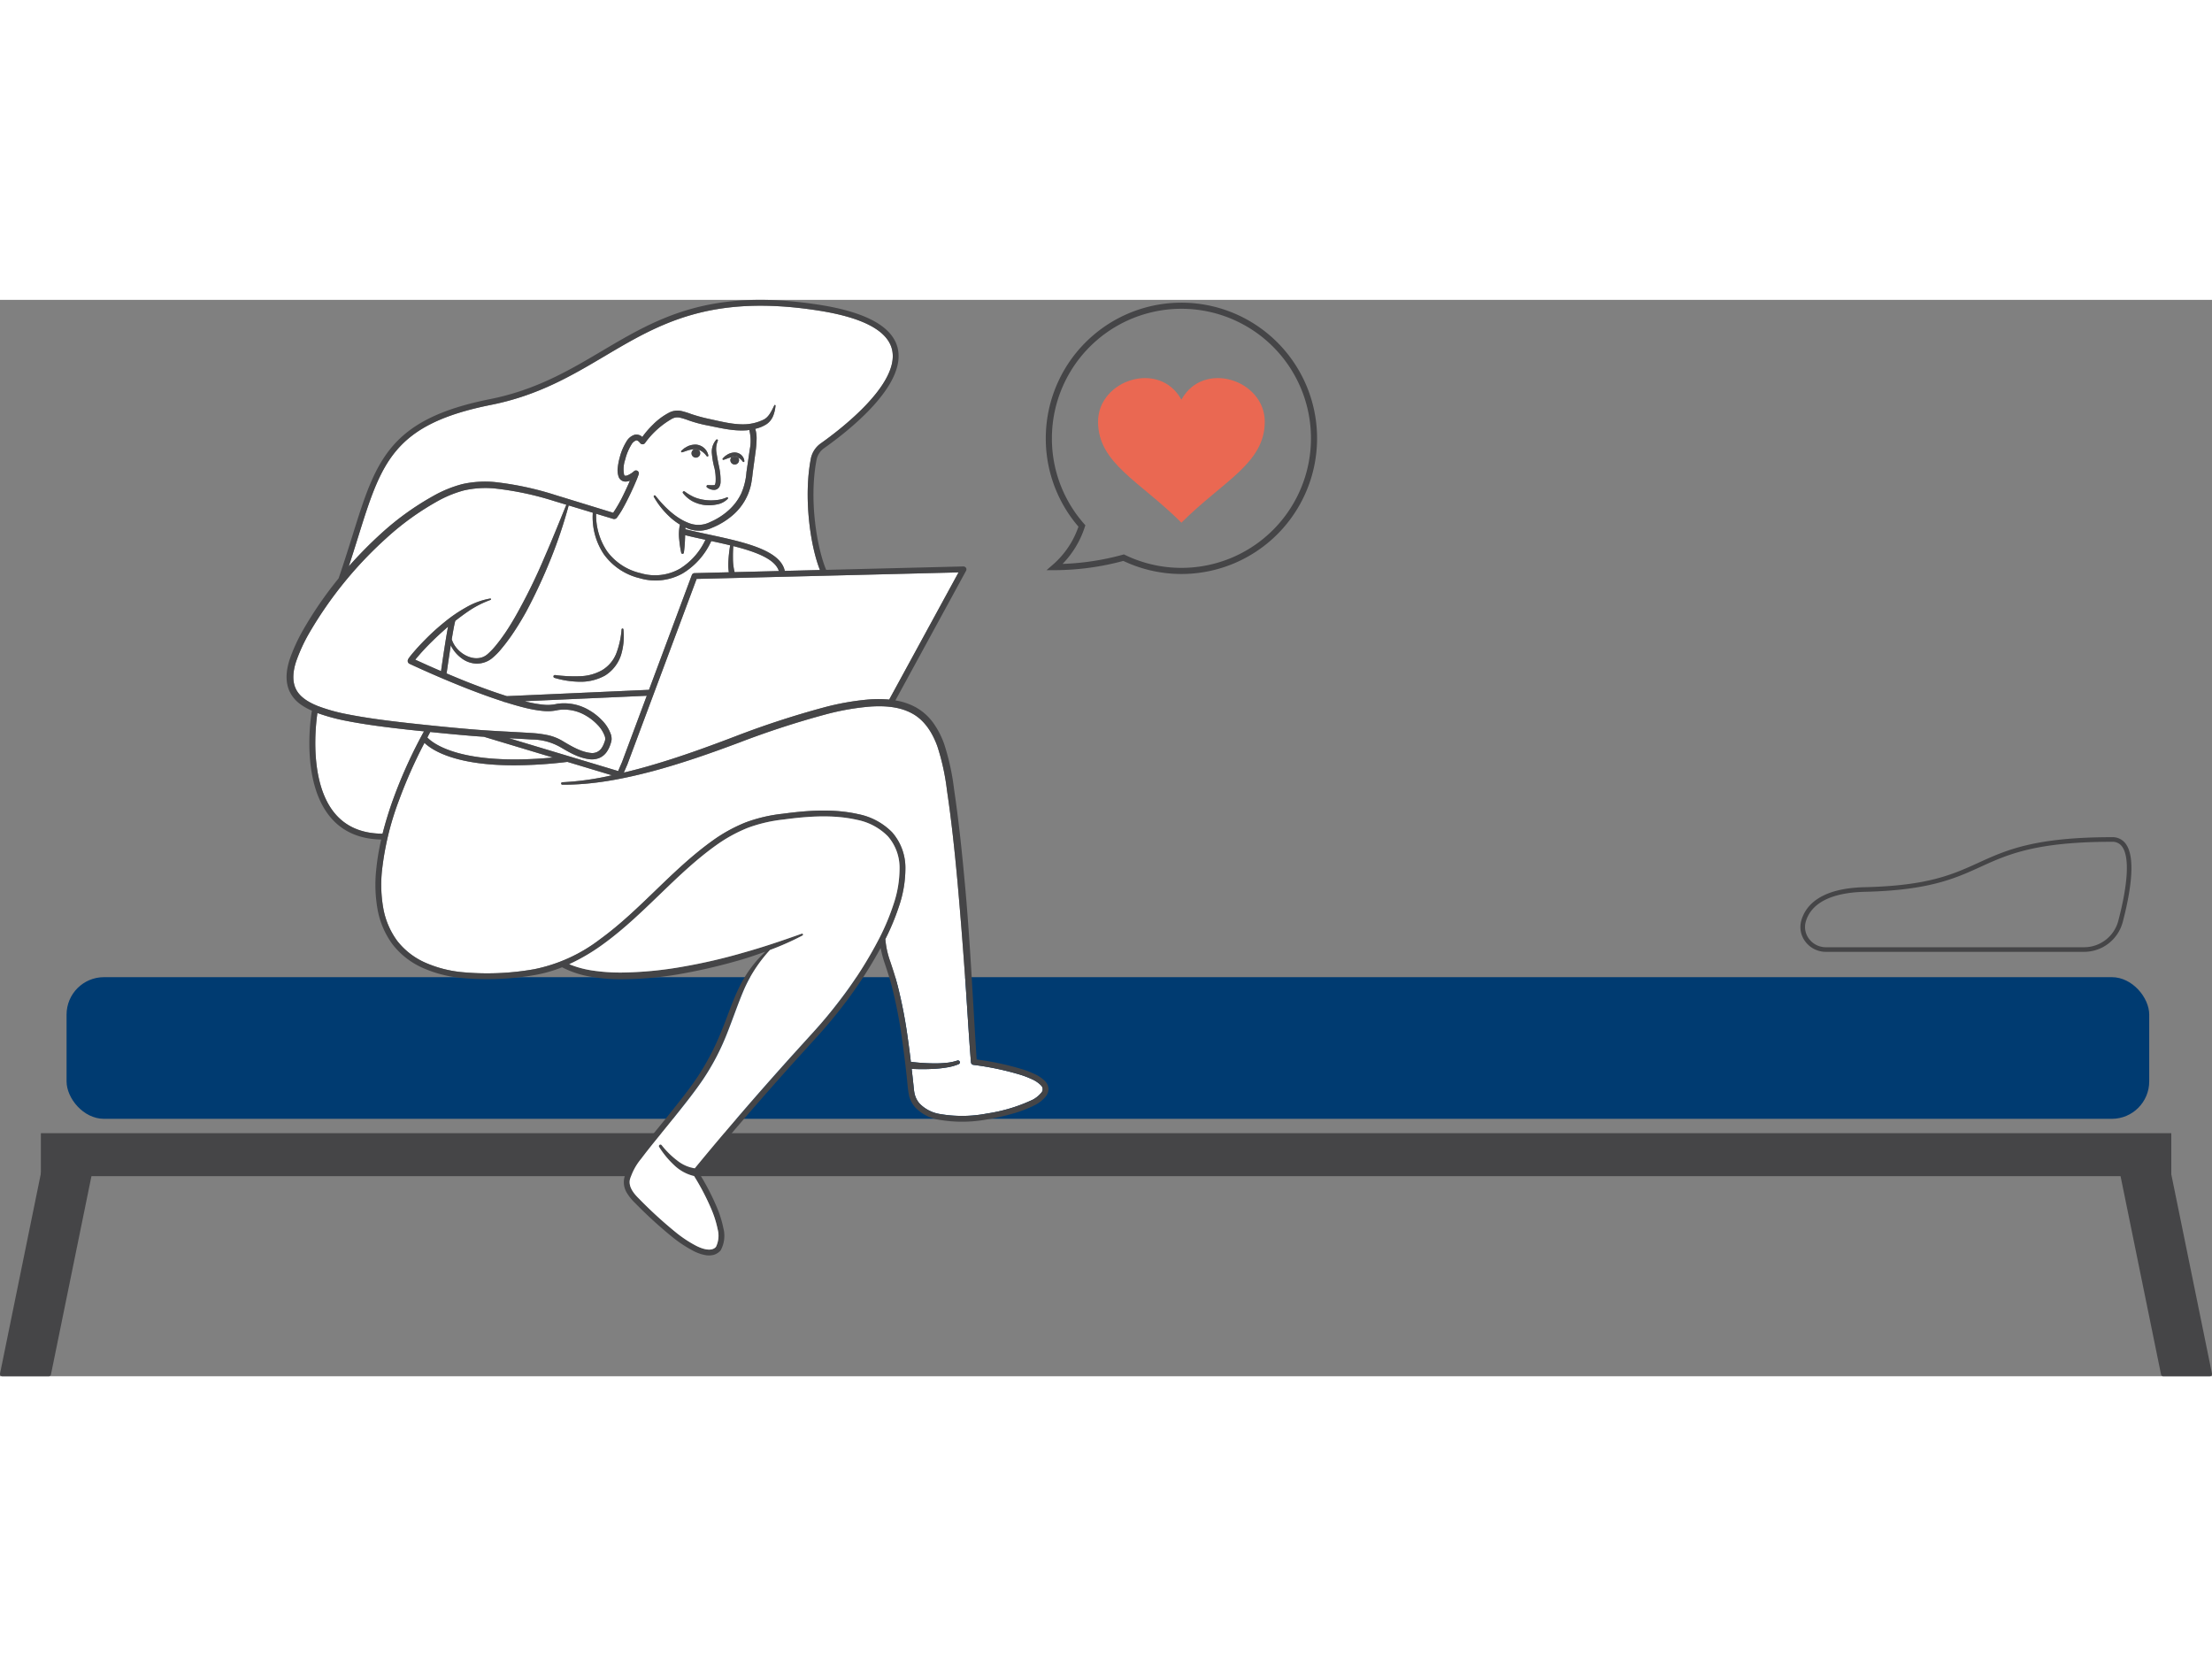 <svg xmlns="http://www.w3.org/2000/svg" xmlns:xlink="http://www.w3.org/1999/xlink" viewBox="0 0 545.007 265.18" width="350px">
	<rect x="0" y="0" width="545.007" height="265.18" fill="#808080" stroke="none"/>
	<rect x="16.401" y="166.858" width="513.138" height="34.9" rx="9.22" ry="9.22" style="fill:#003b71" />
	<path d="M12.002,265.18H.568a.567.567,0,0,1-.556-.682l10.064-49.295a.567.567,0,0,1,.556-.454h11.435a.567.567,0,0,1,.556.682L12.558,264.726A.567.567,0,0,1,12.002,265.18Z" style="fill:#454547" />
	<path d="M544.439,265.18h-11.435a.567.567,0,0,1-.556-.454L522.384,215.431a.567.567,0,0,1,.556-.682h11.435a.567.567,0,0,1,.556.454l10.064,49.295a.567.567,0,0,1-.556.682Z" style="fill:#454547" />
	<path d="M513.458,160.622H449.846a6.326,6.326,0,0,1-5.035-2.524,5.926,5.926,0,0,1-.977-5.255c1.045-3.576,4.599-7.894,15.591-8.149,15.634-.364,21.674-3.121,28.07-6.038,6.771-3.09,13.772-6.285,32.894-6.285a3.976,3.976,0,0,1,3.316,1.567c2.711,3.517,1.116,12.476-.7,19.371A9.859,9.859,0,0,1,513.458,160.622Zm6.932-27.116c-18.875,0-25.763,3.143-32.423,6.182-6.218,2.837-12.649,5.772-28.514,6.142-8.158.191-13.182,2.726-14.528,7.333a4.798,4.798,0,0,0,.796,4.254,5.183,5.183,0,0,0,4.126,2.07h63.612a8.722,8.722,0,0,0,8.45-6.467c2.475-9.399,2.794-15.929.9-18.388A2.856,2.856,0,0,0,520.39,133.506Z" style="fill:#454547" />
	<rect x="10.069" y="205.298" width="524.907" height="10.588" style="fill:#454547" />
	<path d="M258.421,34.106a32.497,32.497,0,0,0,8.148,21.599,22.555,22.555,0,0,1-6.701,10.134A64.83,64.83,0,0,0,276.843,63.51a32.668,32.668,0,1,0-18.421-29.404Z" style="fill:none;stroke:#454547;stroke-miterlimit:10;stroke-width:1.506px" />
	<path d="M311.621,30.013c0,10.27-10.269,14.614-20.538,24.883-10.269-10.269-20.538-14.613-20.538-24.883,0-10.285,15.121-15.26,20.538-5.426C296.499,14.753,311.621,19.728,311.621,30.013Z" style="fill:#ea6852" />
	<path d="M105.84,84.743q-1.098,1.108-2.139,2.265l-1.011,1.171-.373.467c2.102.966,4.215,1.913,6.346,2.825.161-1.14,1.073-7.534,1.727-10.955C108.826,81.869,107.3,83.273,105.84,84.743Z" style="fill:#fff" />
	<path d="M124.889,97.628l35.014-1.559,10.557-28.28a.719.719,0,0,1,.656-.467l8.46-.211a11.607,11.607,0,0,1-.129-1.503c-.01-.665.018-1.318.068-1.967.079-1.069.217-2.121.382-3.172-1.532-.373-3.1-.719-4.647-1.053a17.95,17.95,0,0,1-7.048,7.977,13.716,13.716,0,0,1-10.638,1.165,15.191,15.191,0,0,1-8.838-5.966,16.414,16.414,0,0,1-2.665-10.149L140.118,50.646a116.246,116.246,0,0,1-4.488,13.337,131.992,131.992,0,0,1-6.006,12.876c-1.161,2.074-2.398,4.111-3.767,6.072-.696.973-1.406,1.939-2.185,2.859a15.916,15.916,0,0,1-2.607,2.634,6,6,0,0,1-3.732,1.187,6.381,6.381,0,0,1-3.6-1.312,8.659,8.659,0,0,1-2.462-2.783c-.073-.14-.134-.291-.201-.437-.522,3.311-1,6.704-1.008,6.764a.709.709,0,0,1-.06.179c1.851.78,3.705,1.556,5.572,2.29C118.65,95.505,121.753,96.644,124.889,97.628Zm11.481-4.939a.358.358,0,0,1,.376-.263l.024.002a36.582,36.582,0,0,0,6.007.292,11.712,11.712,0,0,0,5.516-1.459A8.37,8.37,0,0,0,151.878,87.01a21.142,21.142,0,0,0,1.272-5.831.227.227,0,0,1,.247-.207.232.232,0,0,1,.207.206,15.814,15.814,0,0,1-.572,6.258A9.332,9.332,0,0,1,149.067,92.556a12.299,12.299,0,0,1-6.253,1.521,22.498,22.498,0,0,1-6.193-.951A.358.358,0,0,1,136.37,92.689Z" style="fill:#fff" />
	<path d="M180.668,60.658c-.061,1.005-.096,2.014-.077,3.013a13.813,13.813,0,0,0,.407,3.405l10.899-.271C190.987,63.839,186.178,62.048,180.668,60.658Z" style="fill:#fff" />
	<path d="M156.233,45.79q-.605,1.366-1.261,2.706c-.438.894-.891,1.783-1.379,2.66a20.476,20.476,0,0,1-1.662,2.59l-.003.002a.895.895,0,0,1-.804.223l-4.246-1.283a15.912,15.912,0,0,0,2.727,9.289,14.177,14.177,0,0,0,8.278,5.367,12.401,12.401,0,0,0,9.646-1.119,16.555,16.555,0,0,0,6.278-7.123c-1.757-.378-3.431-.746-4.993-1.136l-.038.997a29.998,29.998,0,0,1-.279,3.325.334.334,0,0,1-.658.007l-.007-.039c-.095-.498-.217-1.068-.291-1.609-.093-.548-.135-1.102-.195-1.658a11.713,11.713,0,0,1,.133-3.416.708.708,0,0,1,.085-.189,15.612,15.612,0,0,1-2.952-2.308,20.465,20.465,0,0,1-3.514-4.543.246.246,0,0,1,.407-.274l.013.016c2.278,2.865,5.085,5.6,8.407,6.786a6.348,6.348,0,0,0,4.981-.293,16.682,16.682,0,0,0,4.546-2.866,13.22,13.22,0,0,0,3.186-4.213,16.083,16.083,0,0,0,1.277-5.222l.812-5.585a10.974,10.974,0,0,0-.111-4.832c-.184.026-.367.058-.553.08-3.402.259-6.57-.572-9.691-1.185a32.384,32.384,0,0,1-4.709-1.261,17.929,17.929,0,0,0-2.164-.674,2.798,2.798,0,0,0-1.839.233,20.995,20.995,0,0,0-6.735,6.032.75.75,0,0,1-1.05.153.788.788,0,0,1-.126-.119l-.001-.001c-.371-.495-.782-.765-1.047-.677a2.295,2.295,0,0,0-1.131,1.029,12.963,12.963,0,0,0-1.527,3.688,7.265,7.265,0,0,0-.276,3.712c.096.208.152.234.248.265a1.25,1.25,0,0,0,.625-.108,5.889,5.889,0,0,0,1.566-.997l.031-.027a.712.712,0,0,1,1.138.765C157.027,44.001,156.634,44.862,156.233,45.79Zm23.096,3.2a4.933,4.933,0,0,1-2.759,1.417,9.298,9.298,0,0,1-3.052.125,8.808,8.808,0,0,1-2.927-.937,7.621,7.621,0,0,1-2.309-1.973.295.295,0,0,1,.404-.423l.016.012A12.594,12.594,0,0,0,171.07,48.614a10.301,10.301,0,0,0,2.607.681,11.047,11.047,0,0,0,2.72.035,7.797,7.797,0,0,0,2.58-.632l.084-.043a.219.219,0,0,1,.268.336Zm-1.26-9.911c.171-.202.373-.37.563-.56.207-.163.439-.3.664-.452a3.802,3.802,0,0,1,1.626-.476,2.514,2.514,0,0,1,1.7.606,2.36,2.36,0,0,1,.781,1.516.213.213,0,0,1-.383.149L183,39.835a3.086,3.086,0,0,0-1.111-.982,1.073,1.073,0,1,1-1.662-.087c-.182.045-.367.099-.554.153-.445.139-.884.333-1.378.483l-.01.004a.204.204,0,0,1-.216-.327ZM176.478,34.444a.242.242,0,0,1,.379.289l-.009.018a5.218,5.218,0,0,0-.269,3.152c.154,1.104.392,2.216.63,3.383a15.772,15.772,0,0,1,.33,3.671,2.708,2.708,0,0,1-.287,1.071,1.48,1.48,0,0,1-1.131.778,2.821,2.821,0,0,1-1.903-.587.326.326,0,0,1,.176-.595l.019-0a13.418,13.418,0,0,0,1.526.025c.158-.043.17-.052.241-.196a2.154,2.154,0,0,0,.142-.619,12.527,12.527,0,0,0-.265-3.305,20.011,20.011,0,0,1-.646-3.518A4.527,4.527,0,0,1,176.478,34.444Zm-8.609,2.75c.231-.232.492-.426.745-.644.278-.175.572-.335.868-.499a4.628,4.628,0,0,1,2.057-.395,3.441,3.441,0,0,1,1.98.876,3.345,3.345,0,0,1,1.008,1.797.227.227,0,0,1-.402.183l-.019-.027a5.038,5.038,0,0,0-1.212-1.18,3.442,3.442,0,0,0-.82-.381,1.074,1.074,0,1,1-.993-.133,7.085,7.085,0,0,0-1.257.195c-.562.152-1.118.371-1.724.561l-.012.004a.216.216,0,0,1-.217-.357Z" style="fill:#fff" />
	<path d="M115.743,107.375c-3.26-.272-6.505-.588-9.75-.919a.662.662,0,0,1-.03.094l-.012.021c-.227.407-.436.828-.658,1.238,1.206,1.295,7.982,7.07,30.937,4.943l-17.003-5.116C118.064,107.558,116.902,107.475,115.743,107.375Z" style="fill:#fff" />
	<path d="M161.085,97.014l-.002.004-6.487,17.377-.89,2.065c2.244-.538,4.48-1.12,6.695-1.775,7.157-2.07,14.152-4.621,21.138-7.294a219.971,219.971,0,0,1,21.413-6.972,64.142,64.142,0,0,1,11.186-1.977,30.05,30.05,0,0,1,4.949.031l17.084-31.332-4.087.102-60.446,1.504Z" style="fill:#fff" />
	<path d="M140.073,112.406l12.227,3.679.962-2.227,6.095-16.326-30.082,1.34c.249.062.494.139.743.199a28.48,28.48,0,0,0,3.675.641,10.768,10.768,0,0,0,1.798.064,11.556,11.556,0,0,0,1.814-.265,12.047,12.047,0,0,1,7.876,1.595,14.01,14.01,0,0,1,3.173,2.511,9.144,9.144,0,0,1,2.195,3.551,3.704,3.704,0,0,1,.13,1.228,5.741,5.741,0,0,1-.281,1.1,6.879,6.879,0,0,1-.957,1.927,4.228,4.228,0,0,1-1.807,1.447,4.917,4.917,0,0,1-2.237.316c-2.874-.325-5.145-1.722-7.378-3.024a14.387,14.387,0,0,0-6.973-1.853c-1.868-.118-3.754-.217-5.643-.316l14.659,4.411Z" style="fill:#fff" />
	<path d="M85.543,102.081c4.965.985,10.032,1.608,15.097,2.181,5.068.554,10.162,1.079,15.234,1.508,5.086.447,10.15.619,15.3.952a27.273,27.273,0,0,1,3.912.538,12.29,12.29,0,0,1,3.76,1.552c2.126,1.272,4.412,2.57,6.667,2.803a2.772,2.772,0,0,0,2.664-1.124,5.361,5.361,0,0,0,.735-1.495,1.948,1.948,0,0,0,.127-1.417,7.696,7.696,0,0,0-1.824-2.894,12.449,12.449,0,0,0-2.815-2.232,10.487,10.487,0,0,0-6.857-1.41,12.962,12.962,0,0,1-1.974.279,12.325,12.325,0,0,1-2.027-.072,30.031,30.031,0,0,1-3.871-.678c-1.78-.426-3.526-.94-5.258-1.486h-.017a.705.705,0,0,1-.39-.13c-3.039-.973-6.025-2.076-8.986-3.229-4.774-1.883-9.473-3.908-14.131-6.072a.766.766,0,0,1-.136-.084.807.807,0,0,1-.262-.374.842.842,0,0,1-.035-.324,1.216,1.216,0,0,1,.034-.162.96.96,0,0,1,.061-.153l.083-.152.134-.204.254-.347.512-.638,1.051-1.214q1.069-1.19,2.194-2.318a54.006,54.006,0,0,1,4.727-4.279,35.317,35.317,0,0,1,5.277-3.613,17.96,17.96,0,0,1,6.003-2.21.171.171,0,0,1,.195.144.174.174,0,0,1-.117.189,24.332,24.332,0,0,0-5.509,2.821c-1.091.745-2.15,1.537-3.193,2.353a.77.77,0,0,1-.007.084c-.211.741-.526,2.485-.847,4.443,1.103,3.614,6.008,6.215,8.874,3.617a17.982,17.982,0,0,0,2.275-2.447c.727-.89,1.397-1.834,2.055-2.786,1.294-1.923,2.472-3.935,3.577-5.988a140.282,140.282,0,0,0,6.088-12.64c1.87-4.259,3.596-8.587,5.364-12.904l-3.045-.92a75.253,75.253,0,0,0-14.819-3.11,24.243,24.243,0,0,0-7.378.505,28.551,28.551,0,0,0-6.856,2.857,67.029,67.029,0,0,0-12.224,8.875A97.365,97.365,0,0,0,76.14,82.164,41.644,41.644,0,0,0,73.004,88.972c-.775,2.298-1.093,4.816-.115,6.854.958,2.039,3.164,3.331,5.425,4.237A43.066,43.066,0,0,0,85.543,102.081Z" style="fill:#fff" />
	<path d="M254.249,192.001a22.872,22.872,0,0,0-2.722-1.061,70.368,70.368,0,0,0-11.659-2.468l-.004-0-.025-.003a.688.688,0,0,1-.602-.624c-.621-7.537-.997-14.949-1.555-22.419q-.801-11.182-1.79-22.342c-.685-7.436-1.467-14.865-2.568-22.233a56.697,56.697,0,0,0-2.338-10.774c-1.204-3.389-3.189-6.557-6.291-8.202-3.074-1.68-6.816-1.927-10.432-1.665a62.439,62.439,0,0,0-10.874,1.928,218.214,218.214,0,0,0-21.231,6.918c-6.996,2.626-14.103,5.111-21.357,7.059-7.252,1.911-14.711,3.383-22.256,3.327a.3.3,0,0,1-.007-.599,69.467,69.467,0,0,0,11.043-1.452c.396-.078.786-.183,1.181-.266l-10.965-3.3a111.735,111.735,0,0,1-13.095.845c-14.718,0-20.339-3.823-22.116-5.526a117.77,117.77,0,0,0-6.239,14.036,70.731,70.731,0,0,0-4.254,17.668,33.22,33.22,0,0,0,.336,8.976,19.289,19.289,0,0,0,3.442,8.093,17.944,17.944,0,0,0,6.922,5.371,29.404,29.404,0,0,0,8.652,2.299,66.38,66.38,0,0,0,18.127-.677,39.402,39.402,0,0,0,16.314-7.422c9.859-7.153,17.548-16.993,27.68-24.257a38.426,38.426,0,0,1,8.195-4.511,37.981,37.981,0,0,1,9.105-2.121c6.104-.812,12.396-1.295,18.577.094a16.064,16.064,0,0,1,8.365,4.478,13.234,13.234,0,0,1,3.27,8.925,28.974,28.974,0,0,1-1.567,9.27,58.041,58.041,0,0,1-3.37,8.119,21.577,21.577,0,0,0,1.211,5.529c.639,1.9,1.273,3.845,1.785,5.81a116.94,116.94,0,0,1,2.366,11.911c.343,2.336.646,4.677.928,7.019a.826.826,0,0,1,.123-.018c.018.001.035.002.053.004l.022.003a48.563,48.563,0,0,0,5.685.354,25.833,25.833,0,0,0,2.83-.132,11.588,11.588,0,0,0,2.703-.559l.01-.004a.478.478,0,0,1,.356.887,12.539,12.539,0,0,1-2.911.81,26.98,26.98,0,0,1-2.944.332,49.794,49.794,0,0,1-5.737.021c.125,1.098.26,2.196.37,3.296.121.995.172,2.047.37,2.892a5.604,5.604,0,0,0,1.214,2.356,8.975,8.975,0,0,0,4.86,2.553,32.222,32.222,0,0,0,11.723-.095,40.345,40.345,0,0,0,11.279-3.399,7.068,7.068,0,0,0,2.097-1.688,1.288,1.288,0,0,0-.046-1.847A7.115,7.115,0,0,0,254.249,192.001Z" style="fill:#fff" />
	<path d="M94.08,57.408a68.581,68.581,0,0,1,12.578-9.043,30.087,30.087,0,0,1,7.271-2.98,25.823,25.823,0,0,1,7.86-.511,76.563,76.563,0,0,1,15.125,3.233l14.167,4.347a34.847,34.847,0,0,0,2.6-4.589q.645-1.315,1.236-2.656c.097-.221.193-.451.291-.677-.02.008-.034.02-.055.028a2.587,2.587,0,0,1-1.45.17,1.815,1.815,0,0,1-1.261-1.103,4.981,4.981,0,0,1-.216-2.46,15.355,15.355,0,0,1,.424-2.185,14.265,14.265,0,0,1,1.722-4.122,3.532,3.532,0,0,1,2.04-1.638,2.084,2.084,0,0,1,1.539.312,2.341,2.341,0,0,1,.301.246,23.241,23.241,0,0,1,2.662-3.081,16.093,16.093,0,0,1,4.066-2.976,4.512,4.512,0,0,1,2.82-.357,18.78,18.78,0,0,1,2.406.729,39.223,39.223,0,0,0,4.517,1.239c3.097.67,6.211,1.496,9.213,1.301a11.524,11.524,0,0,0,4.252-1.15c1.217-.62,1.894-2.048,2.592-3.502a.157.157,0,0,1,.297.084,8.706,8.706,0,0,1-.544,2.418,4.544,4.544,0,0,1-1.623,2.115,8.814,8.814,0,0,1-2.83,1.174,7.625,7.625,0,0,1,.337,2.388,25.123,25.123,0,0,1-.208,2.903l-.759,5.601a28.895,28.895,0,0,1-.414,2.867,13.837,13.837,0,0,1-4.542,7.554,18.234,18.234,0,0,1-5.019,3.046,8.061,8.061,0,0,1-2.973.729,7.652,7.652,0,0,1-3.025-.522c-.204-.077-.391-.18-.589-.268l-.017.432c1.786.453,3.737.873,5.802,1.318,8.656,1.861,17.571,3.792,18.689,8.948l8.66-.216c-2.484-6.296-4.018-18.123-2.257-27.358a6.04,6.04,0,0,1,2.454-3.831c4.626-3.269,19.566-14.594,17.567-23.118-1.097-4.678-7.227-7.916-18.218-9.623-26.6-4.138-39.237,3.341-52.616,11.259-8.034,4.755-16.341,9.671-27.93,11.98C96.897,30.67,93.988,39.991,88.192,58.561c-.683,2.187-1.433,4.581-2.259,7.097A103.736,103.736,0,0,1,94.08,57.408Z" style="fill:#fff" />
	<path d="M96.994,122.688a118.55,118.55,0,0,1,7.475-16.391c-1.335-.139-2.671-.272-4.008-.417-5.089-.57-10.179-1.188-15.245-2.185a47.061,47.061,0,0,1-7.006-1.911c-.329,2.158-2.298,17.029,4.401,24.862,2.753,3.218,6.662,4.846,11.646,4.871A90.757,90.757,0,0,1,96.994,122.688Z" style="fill:#fff" />
	<path d="M254.868,190.703a24.168,24.168,0,0,0-2.896-1.131,70,70,0,0,0-11.34-2.439c-.955-14.659-1.591-29.498-2.983-44.211-.686-7.457-1.47-14.909-2.578-22.335a58.275,58.275,0,0,0-2.42-11.111,20.726,20.726,0,0,0-2.666-5.197,13.319,13.319,0,0,0-4.438-3.957,15.846,15.846,0,0,0-4.932-1.645L238.029,66.736a.719.719,0,0,0-.018-.718.819.819,0,0,0-.631-.345l-5.332.133-28.492.709c-2.138-5.062-4.319-16.877-2.381-27.051a4.618,4.618,0,0,1,1.871-2.926c6.168-4.357,20.282-15.477,18.138-24.62-1.244-5.303-7.77-8.909-19.398-10.718-27.111-4.211-39.962,3.392-53.569,11.444-7.93,4.693-16.13,9.545-27.478,11.807C95.779,29.426,92.597,39.623,86.82,58.133c-.984,3.153-2.099,6.714-3.399,10.491a94.256,94.256,0,0,0-8.75,12.719,43.244,43.244,0,0,0-3.256,7.104c-.818,2.474-1.292,5.431-.028,8.097a8.341,8.341,0,0,0,2.753,3.17,15.066,15.066,0,0,0,2.716,1.504c-.004.017-.016.03-.019.048-.124.705-2.959,17.377,4.679,26.311,2.976,3.482,7.152,5.277,12.406,5.375A58.399,58.399,0,0,0,92.659,140.725a34.642,34.642,0,0,0,.356,9.367,20.719,20.719,0,0,0,3.71,8.695,19.385,19.385,0,0,0,7.469,5.808,30.814,30.814,0,0,0,9.071,2.418,67.749,67.749,0,0,0,18.554-.688,33.56,33.56,0,0,0,6.671-1.903,23.669,23.669,0,0,0,7.132,2.336,42.273,42.273,0,0,0,7.721.62,86.176,86.176,0,0,0,15.295-1.492,139.112,139.112,0,0,0,14.896-3.599c1.699-.533,3.386-1.111,5.062-1.718a29.444,29.444,0,0,0-6.248,8.343c-1.905,3.745-3.108,7.726-4.699,11.488a63.201,63.201,0,0,1-5.649,10.823c-2.244,3.386-4.866,6.589-7.432,9.808-2.571,3.224-5.238,6.356-7.745,9.692-1.195,1.702-2.532,3.398-3.032,5.71a5.052,5.052,0,0,0,.595,3.456,11.736,11.736,0,0,0,2.051,2.57,108.007,108.007,0,0,0,9.195,8.401,31.481,31.481,0,0,0,5.285,3.481A10.307,10.307,0,0,0,174.071,235.382a4.849,4.849,0,0,0,1.825-.124,3.724,3.724,0,0,0,1.62-1.038l.007-.008.046-.06a7.504,7.504,0,0,0,.656-5.475,26.498,26.498,0,0,0-1.544-4.996,59.738,59.738,0,0,0-4.403-8.5.902.902,0,0,0,.045-.166.876.876,0,0,0-.021-.156c7.625-9.291,15.521-18.386,23.561-27.335l6.186-6.819q3.097-3.45,5.903-7.139a106.185,106.185,0,0,0,9.026-13.901,26.814,26.814,0,0,0,1.008,3.797c.642,1.914,1.257,3.796,1.759,5.726a115.897,115.897,0,0,1,2.335,11.757q.874,5.949,1.479,11.945a30.04,30.04,0,0,0,.404,3.089,7.062,7.062,0,0,0,1.526,2.955,10.373,10.373,0,0,0,5.626,3.012,33.554,33.554,0,0,0,12.276-.078,52.862,52.862,0,0,0,5.967-1.341,30.009,30.009,0,0,0,5.775-2.219,8.379,8.379,0,0,0,2.556-2.09,2.95,2.95,0,0,0,.649-1.835,2.865,2.865,0,0,0-.761-1.806A8.38,8.38,0,0,0,254.868,190.703ZM232.084,67.243l4.087-.102L219.086,98.473a30.05,30.05,0,0,0-4.949-.031,64.142,64.142,0,0,0-11.186,1.977,219.971,219.971,0,0,0-21.413,6.972c-6.986,2.673-13.981,5.223-21.138,7.294-2.215.655-4.45,1.237-6.695,1.775l.89-2.065L161.083,97.018l.002-.004,10.553-28.267Zm-106.678,40.749c1.889.099,3.775.198,5.643.316a14.387,14.387,0,0,1,6.973,1.853c2.233,1.303,4.504,2.7,7.378,3.024a4.917,4.917,0,0,0,2.237-.316,4.228,4.228,0,0,0,1.807-1.447,6.879,6.879,0,0,0,.957-1.927,5.741,5.741,0,0,0,.281-1.1,3.704,3.704,0,0,0-.13-1.228,9.144,9.144,0,0,0-2.195-3.551,14.01,14.01,0,0,0-3.173-2.511,12.047,12.047,0,0,0-7.876-1.595,11.556,11.556,0,0,1-1.814.265,10.768,10.768,0,0,1-1.798-.064,28.48,28.48,0,0,1-3.675-.641c-.249-.059-.495-.136-.743-.199l30.082-1.34-6.095,16.326-.962,2.227-12.227-3.679-.009-.003Zm10.825,4.76c-22.955,2.127-29.732-3.648-30.937-4.943.223-.411.431-.831.658-1.238l.012-.021a.662.662,0,0,0,.03-.094c3.245.331,6.49.647,9.75.919,1.159.101,2.321.184,3.484.261Zm-26.167-20.91c.009-.06.486-3.453,1.008-6.764.067.146.127.298.201.437a8.659,8.659,0,0,0,2.462,2.783,6.381,6.381,0,0,0,3.6,1.312,6,6,0,0,0,3.732-1.187,15.916,15.916,0,0,0,2.607-2.634c.779-.92,1.489-1.886,2.185-2.859,1.369-1.961,2.607-3.998,3.767-6.072a131.992,131.992,0,0,0,6.006-12.876A116.246,116.246,0,0,0,140.118,50.646l5.942,1.796a16.414,16.414,0,0,0,2.665,10.149,15.191,15.191,0,0,0,8.838,5.966,13.716,13.716,0,0,0,10.638-1.165,17.95,17.95,0,0,0,7.048-7.977c1.547.334,3.115.68,4.647,1.053-.165,1.052-.303,2.103-.382,3.172-.05.648-.078,1.302-.068,1.967a11.607,11.607,0,0,0,.129,1.503l-8.46.211a.719.719,0,0,0-.656.467L159.903,96.068l-35.014,1.559c-3.136-.984-6.239-2.123-9.313-3.317-1.867-.734-3.721-1.51-5.572-2.29A.709.709,0,0,0,110.063,91.842Zm-1.4-.372c-2.131-.911-4.244-1.859-6.346-2.825l.373-.467,1.011-1.171q1.038-1.158,2.139-2.265c1.46-1.47,2.986-2.874,4.55-4.228C109.737,83.936,108.825,90.331,108.663,91.47Zm48.575-49.197a.712.712,0,0,0-1.004-.08l-.031.027a5.889,5.889,0,0,1-1.566.997,1.25,1.25,0,0,1-.625.108c-.096-.031-.152-.058-.248-.265a7.265,7.265,0,0,1,.276-3.712,12.963,12.963,0,0,1,1.527-3.688,2.295,2.295,0,0,1,1.131-1.029c.265-.088.676.183,1.047.677l.001.001a.788.788,0,0,0,.126.119.75.75,0,0,0,1.05-.153,20.995,20.995,0,0,1,6.735-6.032,2.798,2.798,0,0,1,1.839-.233,17.929,17.929,0,0,1,2.164.674,32.384,32.384,0,0,0,4.709,1.261c3.121.613,6.29,1.443,9.691,1.185.186-.021.369-.054.553-.08a10.974,10.974,0,0,1,.111,4.832l-.812,5.585a16.083,16.083,0,0,1-1.277,5.222,13.22,13.22,0,0,1-3.186,4.213,16.682,16.682,0,0,1-4.546,2.866,6.348,6.348,0,0,1-4.981.293c-3.322-1.186-6.128-3.921-8.407-6.786l-.013-.016a.246.246,0,0,0-.407.274,20.465,20.465,0,0,0,3.514,4.543,15.612,15.612,0,0,0,2.952,2.308.708.708,0,0,0-.085.189,11.713,11.713,0,0,0-.133,3.416c.061.556.102,1.109.195,1.658.074.541.197,1.112.291,1.609l.007.039a.334.334,0,0,0,.658-.007,29.998,29.998,0,0,0,.279-3.325l.038-.997c1.562.39,3.236.758,4.993,1.136a16.555,16.555,0,0,1-6.278,7.123,12.401,12.401,0,0,1-9.646,1.119,14.177,14.177,0,0,1-8.278-5.367,15.912,15.912,0,0,1-2.727-9.289l4.246,1.283a.895.895,0,0,0,.804-.223l.003-.002a20.476,20.476,0,0,0,1.662-2.59c.488-.877.942-1.766,1.379-2.66q.659-1.341,1.261-2.706c.401-.929.794-1.789,1.14-2.831A.716.716,0,0,0,157.239,42.273Zm23.353,21.397c-.019-.998.016-2.008.077-3.013,5.509,1.39,10.318,3.182,11.228,6.147l-10.899.271A13.813,13.813,0,0,1,180.592,63.67Zm-92.399-5.109c5.796-18.57,8.705-27.892,32.828-32.7,11.588-2.31,19.895-7.225,27.93-11.98,13.379-7.917,26.016-15.397,52.616-11.259,10.991,1.708,17.121,4.946,18.218,9.623,2,8.524-12.94,19.849-17.567,23.118a6.04,6.04,0,0,0-2.454,3.831c-1.761,9.235-.227,21.062,2.257,27.358l-8.66.216c-1.118-5.156-10.033-7.087-18.689-8.948-2.065-.445-4.016-.864-5.802-1.318l.017-.432c.197.088.385.19.589.268a7.652,7.652,0,0,0,3.025.522,8.061,8.061,0,0,0,2.973-.729,18.234,18.234,0,0,0,5.019-3.046,13.837,13.837,0,0,0,4.542-7.554,28.895,28.895,0,0,0,.414-2.867l.759-5.601a25.123,25.123,0,0,0,.208-2.903,7.625,7.625,0,0,0-.337-2.388,8.814,8.814,0,0,0,2.83-1.174,4.544,4.544,0,0,0,1.623-2.115,8.706,8.706,0,0,0,.544-2.418.157.157,0,0,0-.297-.084c-.698,1.454-1.375,2.882-2.592,3.502a11.524,11.524,0,0,1-4.252,1.15c-3.001.195-6.115-.631-9.213-1.301a39.223,39.223,0,0,1-4.517-1.239,18.78,18.78,0,0,0-2.406-.729,4.512,4.512,0,0,0-2.82.357,16.093,16.093,0,0,0-4.066,2.976,23.241,23.241,0,0,0-2.662,3.081,2.341,2.341,0,0,0-.301-.246,2.084,2.084,0,0,0-1.539-.312,3.532,3.532,0,0,0-2.04,1.638,14.265,14.265,0,0,0-1.722,4.122,15.355,15.355,0,0,0-.424,2.185,4.981,4.981,0,0,0,.216,2.46,1.815,1.815,0,0,0,1.261,1.103,2.587,2.587,0,0,0,1.45-.17c.02-.008.035-.02.055-.028-.098.226-.194.456-.291.677q-.592,1.339-1.236,2.656a34.847,34.847,0,0,1-2.6,4.589l-14.167-4.347a76.563,76.563,0,0,0-15.125-3.233,25.823,25.823,0,0,0-7.86.511,30.087,30.087,0,0,0-7.271,2.98A68.581,68.581,0,0,0,94.08,57.408,103.736,103.736,0,0,0,85.933,65.659C86.759,63.142,87.51,60.748,88.192,58.561ZM72.889,95.826c-.977-2.038-.659-4.556.115-6.854a41.644,41.644,0,0,1,3.136-6.808A97.365,97.365,0,0,1,95.217,58.677a67.029,67.029,0,0,1,12.224-8.875,28.551,28.551,0,0,1,6.856-2.857,24.243,24.243,0,0,1,7.378-.505,75.253,75.253,0,0,1,14.819,3.11l3.045.92c-1.768,4.317-3.494,8.645-5.364,12.904a140.282,140.282,0,0,1-6.088,12.64c-1.104,2.053-2.283,4.065-3.577,5.988-.658.952-1.328,1.896-2.055,2.786a17.982,17.982,0,0,1-2.275,2.447c-2.866,2.598-7.771-.002-8.874-3.617.321-1.959.636-3.703.847-4.443a.77.77,0,0,0,.007-.084c1.043-.816,2.102-1.608,3.193-2.353a24.332,24.332,0,0,1,5.509-2.821.174.174,0,0,0,.117-.189.171.171,0,0,0-.195-.144,17.96,17.96,0,0,0-6.003,2.21,35.317,35.317,0,0,0-5.277,3.613,54.006,54.006,0,0,0-4.727,4.279q-1.124,1.132-2.194,2.318l-1.051,1.214-.512.638-.254.347-.134.204-.083.152a.96.96,0,0,0-.061.153,1.216,1.216,0,0,0-.034.162.842.842,0,0,0,.035.324.807.807,0,0,0,.262.374.766.766,0,0,0,.136.084c4.659,2.164,9.357,4.189,14.131,6.072,2.961,1.154,5.947,2.256,8.986,3.229a.705.705,0,0,0,.39.13h.017c1.732.546,3.478,1.06,5.258,1.486a30.031,30.031,0,0,0,3.871.678,12.325,12.325,0,0,0,2.027.072,12.962,12.962,0,0,0,1.974-.279,10.487,10.487,0,0,1,6.857,1.41,12.449,12.449,0,0,1,2.815,2.232,7.696,7.696,0,0,1,1.824,2.894,1.948,1.948,0,0,1-.127,1.417,5.361,5.361,0,0,1-.735,1.495,2.772,2.772,0,0,1-2.664,1.124c-2.255-.233-4.54-1.531-6.667-2.803a12.29,12.29,0,0,0-3.76-1.552,27.273,27.273,0,0,0-3.912-.538c-5.15-.333-10.213-.505-15.3-.952-5.073-.429-10.166-.954-15.234-1.508-5.065-.573-10.132-1.197-15.097-2.181a43.066,43.066,0,0,1-7.23-2.018C76.053,99.157,73.847,97.865,72.889,95.826Zm9.722,30.821c-6.699-7.833-4.73-22.704-4.401-24.862a47.061,47.061,0,0,0,7.006,1.911c5.065.997,10.156,1.615,15.245,2.185,1.337.145,2.672.278,4.008.417A118.55,118.55,0,0,0,96.994,122.688,90.757,90.757,0,0,0,94.257,131.517C89.273,131.492,85.364,129.864,82.611,126.646Zm134.016,30.656a102.075,102.075,0,0,1-9.819,15.393q-2.771,3.641-5.828,7.049l-6.186,6.819c-8.055,8.967-15.953,18.063-23.607,27.389a9.131,9.131,0,0,1-4.339-1.919,21.174,21.174,0,0,1-3.816-3.76l-.015-.017a.374.374,0,0,0-.608.435,22.154,22.154,0,0,0,3.581,4.369,10.632,10.632,0,0,0,5.013,2.79,58.522,58.522,0,0,1,4.346,8.373,25.127,25.127,0,0,1,1.462,4.713,6.26,6.26,0,0,1-.412,4.366c-1.038,1.196-3.167.597-4.848-.253a30.106,30.106,0,0,1-5.031-3.321,106.694,106.694,0,0,1-9.069-8.289c-1.422-1.395-2.636-3.004-2.246-4.752a14.586,14.586,0,0,1,2.773-5.11c2.451-3.262,5.134-6.419,7.709-9.645,2.575-3.231,5.184-6.428,7.539-9.896a58.593,58.593,0,0,0,5.811-11.068c1.554-3.865,2.836-7.78,4.467-11.501a35.743,35.743,0,0,1,6.205-9.308,67.495,67.495,0,0,0,8.027-3.568.246.246,0,0,0-.2-.447c-4.782,1.704-9.564,3.331-14.435,4.69a137.484,137.484,0,0,1-14.754,3.419,92.561,92.561,0,0,1-15.008,1.464,46.587,46.587,0,0,1-7.458-.512,24.294,24.294,0,0,1-5.63-1.543,48.385,48.385,0,0,0,8.476-5.013c10.058-7.317,17.769-17.173,27.661-24.243a37.001,37.001,0,0,1,7.893-4.348,36.539,36.539,0,0,1,8.78-2.036c6.009-.806,12.198-1.253,18.046.068a14.653,14.653,0,0,1,7.637,4.051,11.792,11.792,0,0,1,2.892,7.982,27.578,27.578,0,0,1-1.499,8.804A57.236,57.236,0,0,1,216.627,157.303Zm39.904,38.061a7.068,7.068,0,0,1-2.097,1.688,40.345,40.345,0,0,1-11.279,3.399,32.222,32.222,0,0,1-11.723.095,8.975,8.975,0,0,1-4.86-2.553,5.604,5.604,0,0,1-1.214-2.356c-.198-.845-.248-1.897-.37-2.892-.11-1.1-.245-2.197-.37-3.296a49.794,49.794,0,0,0,5.737-.021,26.98,26.98,0,0,0,2.944-.332,12.539,12.539,0,0,0,2.911-.81.478.478,0,0,0-.356-.887l-.01.004a11.588,11.588,0,0,1-2.703.559,25.833,25.833,0,0,1-2.83.132,48.563,48.563,0,0,1-5.685-.354l-.022-.003c-.018-.002-.035-.003-.053-.004a.826.826,0,0,0-.123.018c-.282-2.342-.585-4.682-.928-7.019a116.94,116.94,0,0,0-2.366-11.911c-.512-1.965-1.146-3.91-1.785-5.81a21.577,21.577,0,0,1-1.211-5.529,58.041,58.041,0,0,0,3.37-8.119,28.974,28.974,0,0,0,1.567-9.27,13.234,13.234,0,0,0-3.27-8.925,16.064,16.064,0,0,0-8.365-4.478c-6.182-1.388-12.473-.905-18.577-.094a37.981,37.981,0,0,0-9.105,2.121,38.426,38.426,0,0,0-8.195,4.511c-10.132,7.264-17.82,17.104-27.68,24.257a39.402,39.402,0,0,1-16.314,7.422,66.38,66.38,0,0,1-18.127.677,29.404,29.404,0,0,1-8.652-2.299,17.944,17.944,0,0,1-6.922-5.371,19.289,19.289,0,0,1-3.442-8.093,33.22,33.22,0,0,1-.336-8.976,70.731,70.731,0,0,1,4.254-17.668,117.77,117.77,0,0,1,6.239-14.036c1.778,1.704,7.398,5.526,22.116,5.526a111.735,111.735,0,0,0,13.095-.845l10.965,3.3c-.395.083-.785.188-1.181.266a69.467,69.467,0,0,1-11.043,1.452.3.3,0,0,0,.007.599c7.545.056,15.004-1.415,22.256-3.327,7.253-1.948,14.361-4.433,21.357-7.059a218.214,218.214,0,0,1,21.231-6.918,62.439,62.439,0,0,1,10.874-1.928c3.616-.262,7.359-.016,10.432,1.665,3.102,1.645,5.087,4.813,6.291,8.202a56.697,56.697,0,0,1,2.338,10.774c1.101,7.368,1.884,14.797,2.568,22.233q.996,11.158,1.79,22.342c.559,7.47.934,14.882,1.555,22.419a.688.688,0,0,0,.602.624l.025.003.004 0a70.368,70.368,0,0,1,11.659,2.468,22.872,22.872,0,0,1,2.722,1.061,7.115,7.115,0,0,1,2.237,1.516A1.288,1.288,0,0,1,256.532,195.364Z" style="fill:#454547" />
	<path d="M136.621,93.126a22.498,22.498,0,0,0,6.193.951,12.299,12.299,0,0,0,6.253-1.521,9.332,9.332,0,0,0,3.964-5.121,15.814,15.814,0,0,0,.572-6.258.232.232,0,0,0-.207-.206.227.227,0,0,0-.247.207A21.142,21.142,0,0,1,151.878,87.01a8.37,8.37,0,0,1-3.585,4.251,11.712,11.712,0,0,1-5.516,1.459,36.582,36.582,0,0,1-6.007-.292l-.024-.002a.357.357,0,0,0-.124.699Z" style="fill:#454547" />
	<path d="M168.086,37.551l.012-.004c.606-.19,1.162-.409,1.724-.561a7.085,7.085,0,0,1,1.257-.195,1.064,1.064,0,0,1,.993.133,3.442,3.442,0,0,1,.82.381,5.038,5.038,0,0,1,1.212,1.18l.019.027a.227.227,0,0,0,.402-.183,3.345,3.345,0,0,0-1.008-1.797,3.441,3.441,0,0,0-1.98-.876,4.628,4.628,0,0,0-2.057.395c-.296.164-.59.324-.868.499-.253.218-.514.412-.745.644a.216.216,0,0,0,.217.357Z" style="fill:#454547" />
	<path d="M178.285,39.407l.01-.004c.494-.15.933-.344,1.378-.483.187-.054.372-.108.554-.153a1.06,1.06,0,0,1,1.662.087A3.086,3.086,0,0,1,183,39.835l.021.027a.213.213,0,0,0,.383-.149,2.36,2.36,0,0,0-.781-1.516,2.514,2.514,0,0,0-1.7-.606,3.802,3.802,0,0,0-1.626.476c-.225.152-.457.289-.664.452-.191.19-.392.357-.563.56a.204.204,0,0,0,.216.327Z" style="fill:#454547" />
	<path d="M179.061,48.655l-.084.043a7.797,7.797,0,0,1-2.58.632,11.047,11.047,0,0,1-2.72-.035,10.301,10.301,0,0,1-2.607-.681,12.594,12.594,0,0,1-2.368-1.401l-.016-.012a.295.295,0,0,0-.404.423,7.621,7.621,0,0,0,2.309,1.973,8.808,8.808,0,0,0,2.927.937,9.298,9.298,0,0,0,3.052-.125,4.933,4.933,0,0,0,2.759-1.417.219.219,0,0,0-.268-.336Z" style="fill:#454547" />
	<path d="M176.057,41.529a12.527,12.527,0,0,1,.265,3.305,2.154,2.154,0,0,1-.142.619c-.071.143-.083.152-.241.196a13.418,13.418,0,0,1-1.526-.025l-.019 0a.326.326,0,0,0-.176.595,2.821,2.821,0,0,0,1.903.587,1.48,1.48,0,0,0,1.131-.778,2.708,2.708,0,0,0,.287-1.071,15.772,15.772,0,0,0-.33-3.671c-.238-1.167-.476-2.278-.63-3.383a5.218,5.218,0,0,1,.269-3.152l.009-.018a.242.242,0,0,0-.379-.289,4.527,4.527,0,0,0-1.067,3.567A20.011,20.011,0,0,0,176.057,41.529Z" style="fill:#454547" />
	<path d="M180.946,38.676a2.46,2.46,0,0,0-.719.091,1.072,1.072,0,1,0,1.662.087A1.764,1.764,0,0,0,180.946,38.676Z" style="fill:#454547" />
	<path d="M181.053,38.407a1.065,1.065,0,0,0-.825.36,2.46,2.46,0,0,1,.719-.091,1.764,1.764,0,0,1,.943.177A1.066,1.066,0,0,0,181.053,38.407Z" style="fill:#454547" />
	<path d="M171.079,36.791a1.07,1.07,0,1,0,.993.133,2.402,2.402,0,0,0-.629-.113A2.171,2.171,0,0,0,171.079,36.791Z" style="fill:#454547" />
	<path d="M171.079,36.791a2.171,2.171,0,0,1,.365.02,2.402,2.402,0,0,1,.629.113,1.064,1.064,0,0,0-.993-.133Z" style="fill:#454547" />
	<path d="M221.639,140.124a11.792,11.792,0,0,0-2.892-7.982,14.653,14.653,0,0,0-7.637-4.051c-5.847-1.321-12.037-.875-18.046-.068a36.539,36.539,0,0,0-8.78,2.036,37.001,37.001,0,0,0-7.893,4.348c-9.892,7.071-17.603,16.926-27.661,24.243a48.385,48.385,0,0,1-8.476,5.013,24.294,24.294,0,0,0,5.63,1.543,46.587,46.587,0,0,0,7.458.512,92.561,92.561,0,0,0,15.008-1.464,137.484,137.484,0,0,0,14.754-3.419c4.87-1.358,9.653-2.986,14.435-4.69a.246.246,0,0,1,.2.447,67.495,67.495,0,0,1-8.027,3.568,35.743,35.743,0,0,0-6.205,9.308c-1.631,3.721-2.913,7.635-4.467,11.501a58.593,58.593,0,0,1-5.811,11.068c-2.355,3.468-4.964,6.665-7.539,9.896-2.575,3.226-5.258,6.383-7.709,9.645a14.586,14.586,0,0,0-2.773,5.11c-.39,1.748.824,3.357,2.246,4.752a106.694,106.694,0,0,0,9.069,8.289,30.106,30.106,0,0,0,5.031,3.321c1.681.85,3.809,1.449,4.848.253a6.26,6.26,0,0,0,.412-4.366,25.127,25.127,0,0,0-1.462-4.713,58.522,58.522,0,0,0-4.346-8.373,10.632,10.632,0,0,1-5.013-2.79,22.154,22.154,0,0,1-3.581-4.369.374.374,0,0,1,.608-.435l.015.017a21.174,21.174,0,0,0,3.816,3.76,9.131,9.131,0,0,0,4.339,1.919c7.654-9.326,15.552-18.422,23.607-27.389l6.186-6.819q3.053-3.402,5.828-7.049a102.075,102.075,0,0,0,9.819-15.393,57.236,57.236,0,0,0,3.512-8.375A27.578,27.578,0,0,0,221.639,140.124Z" style="fill:#fff" />
</svg>
